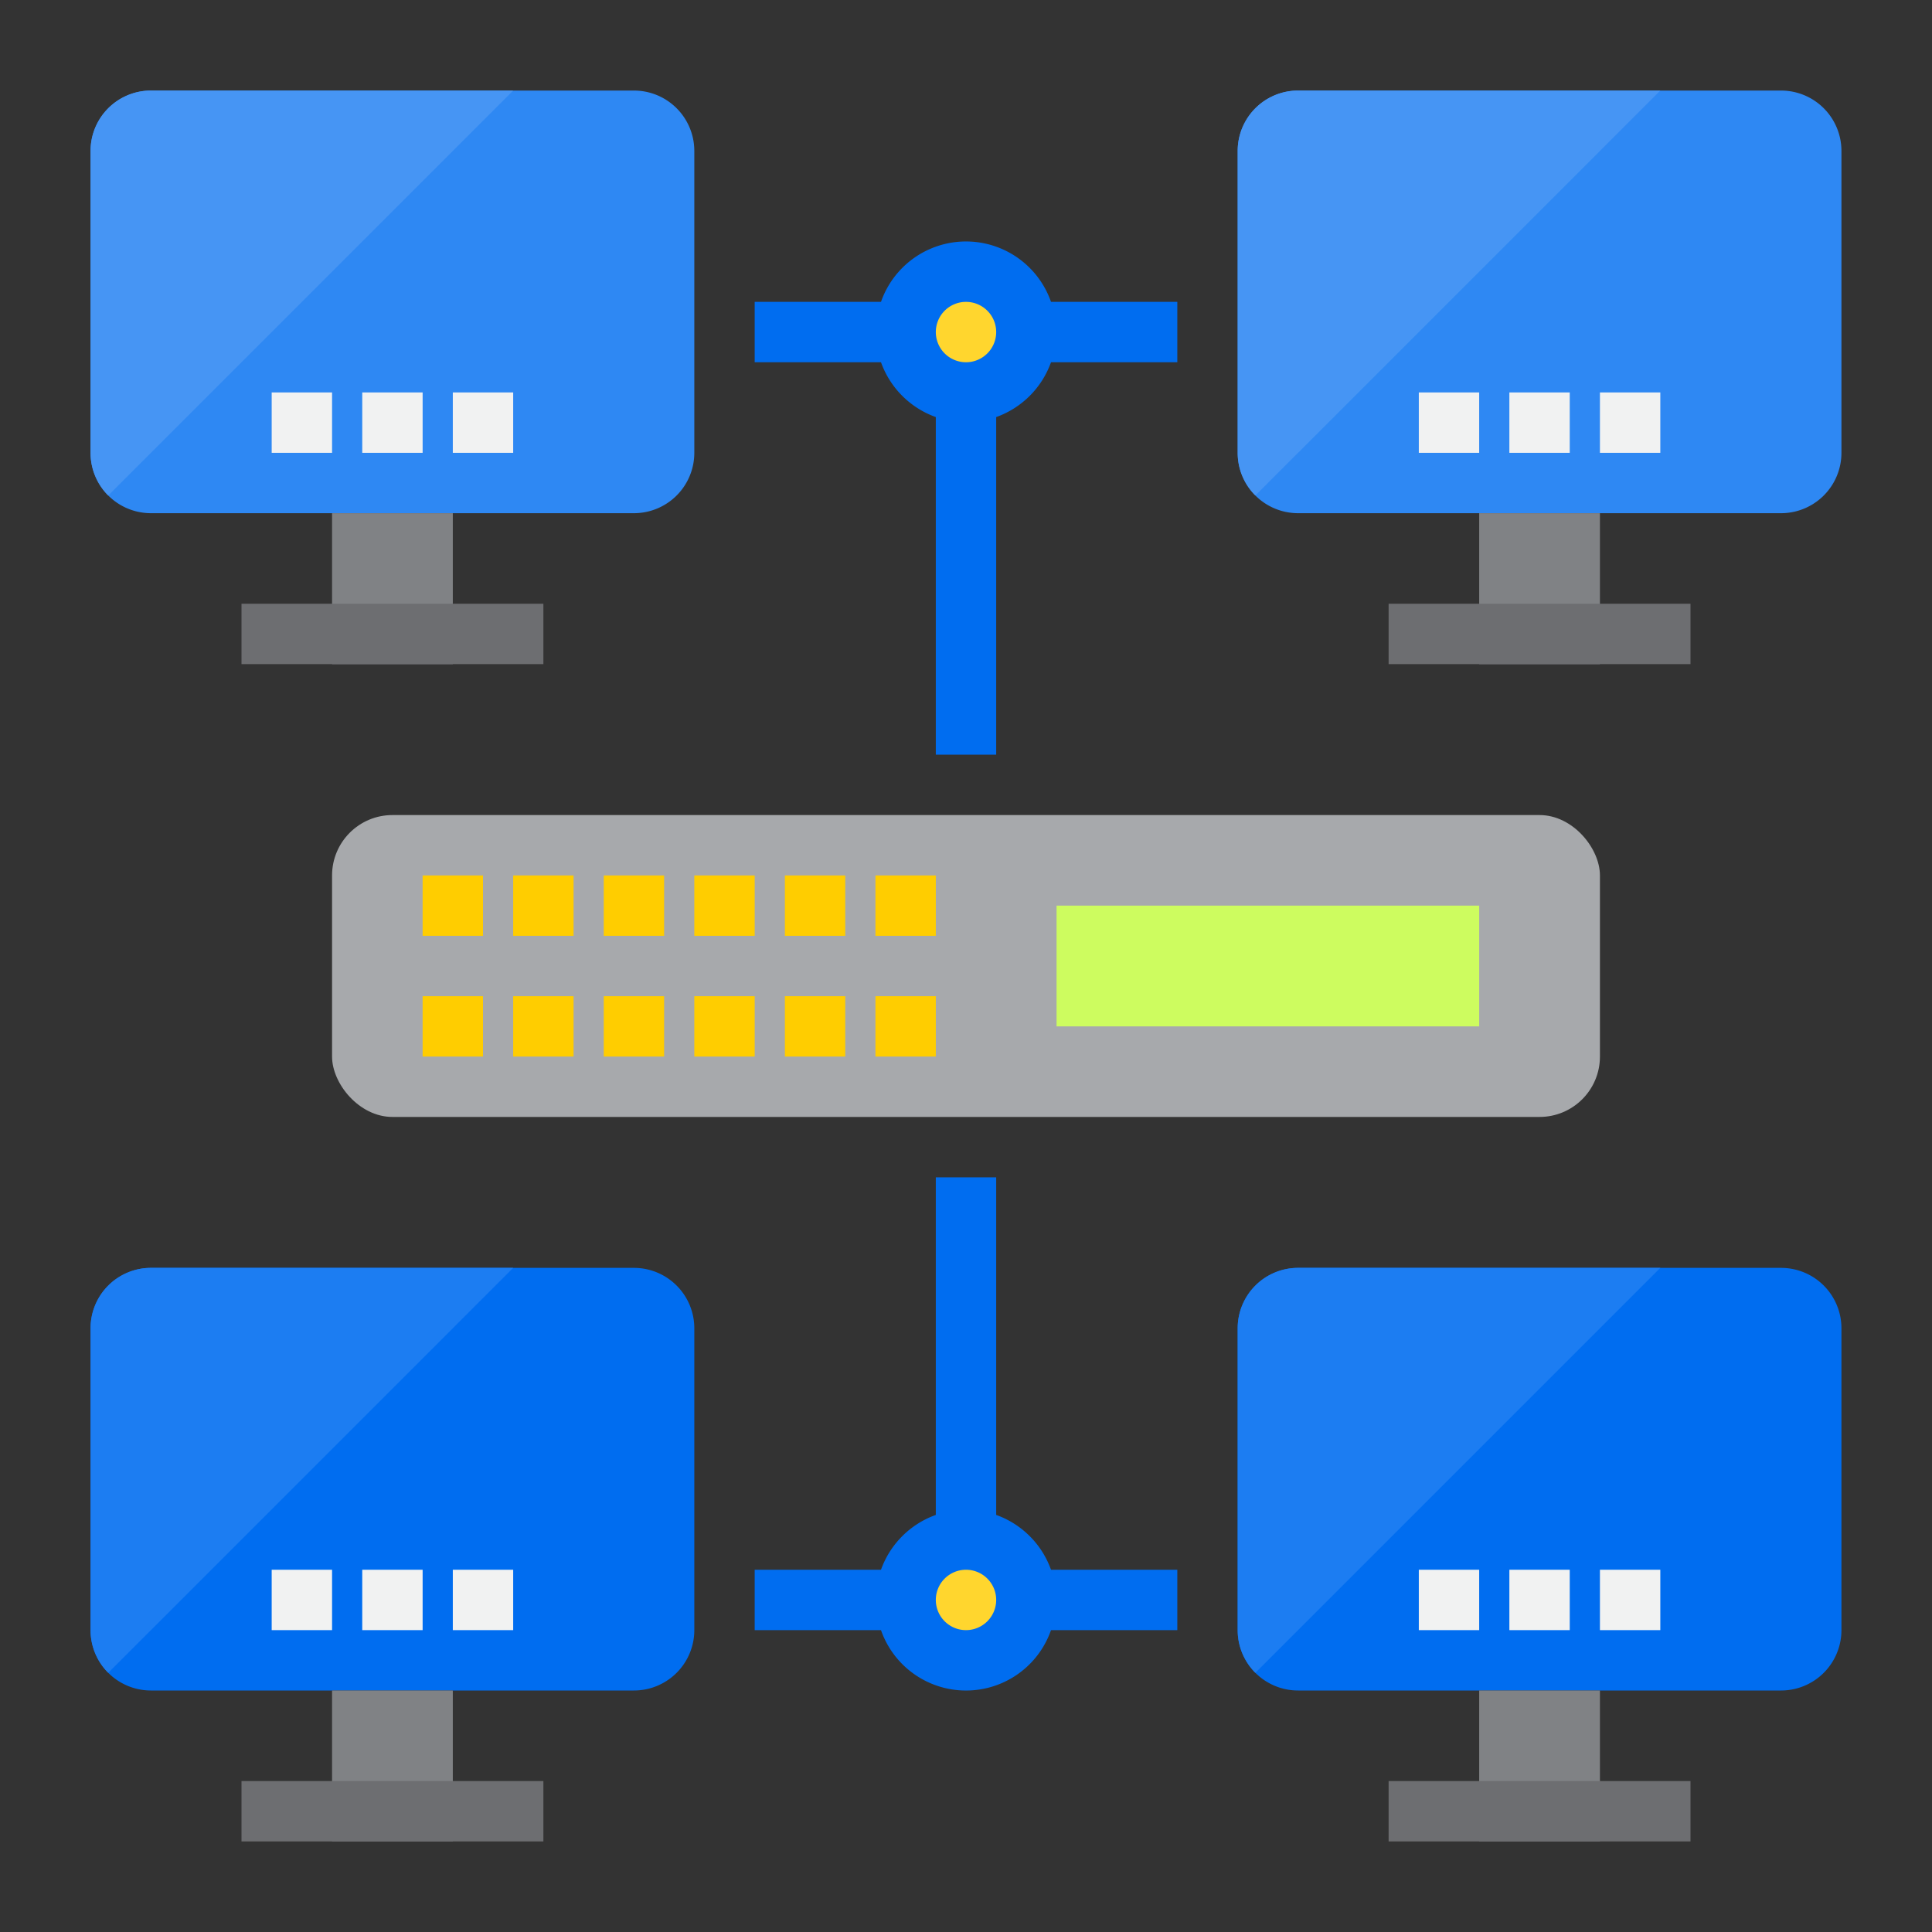 <?xml version="1.0" encoding="UTF-8"?>
<svg xmlns="http://www.w3.org/2000/svg" viewBox="0 0 64 64" width="512" height="512"><rect x="0" y="0" width="64" height="64" fill="#333333" stroke="none"/><g id="Network-4" data-name="Network"><path d="M21,3H5A2,2,0,0,0,3,5V15a2,2,0,0,0,2,2H21a2,2,0,0,0,2-2V5A2,2,0,0,0,21,3Z" style="fill:#2e88f3"/><rect x="11" y="17" width="4" height="5" style="fill:#808285"/><path d="M59,3H43a2,2,0,0,0-2,2V15a2,2,0,0,0,2,2H59a2,2,0,0,0,2-2V5A2,2,0,0,0,59,3Z" style="fill:#2e88f3"/><rect x="49" y="17" width="4" height="5" style="fill:#808285"/><path d="M21,42H5a2,2,0,0,0-2,2V54a2,2,0,0,0,2,2H21a2,2,0,0,0,2-2V44A2,2,0,0,0,21,42Z" style="fill:#006df0"/><rect x="11" y="56" width="4" height="5" style="fill:#808285"/><path d="M59,42H43a2,2,0,0,0-2,2V54a2,2,0,0,0,2,2H59a2,2,0,0,0,2-2V44A2,2,0,0,0,59,42Z" style="fill:#006df0"/><rect x="49" y="56" width="4" height="5" style="fill:#808285"/><circle cx="32" cy="53" r="2" style="fill:#ffd62e"/><circle cx="32" cy="11" r="2" style="fill:#ffd62e"/><rect x="11" y="27" width="42" height="10" rx="2" style="fill:#a7a9ac"/><rect x="35" y="30" width="14" height="4" style="fill:#cdfc5f"/><path d="M5,42a2,2,0,0,0-2,2V54a1.994,1.994,0,0,0,.586,1.414L17,42Z" style="fill:#1c7df2"/><path d="M43,42a2,2,0,0,0-2,2V54a1.994,1.994,0,0,0,.586,1.414L55,42Z" style="fill:#1c7df2"/><path d="M43,3a2,2,0,0,0-2,2V15a1.994,1.994,0,0,0,.586,1.414L55,3Z" style="fill:#4695f4"/><path d="M5,3A2,2,0,0,0,3,5V15a1.994,1.994,0,0,0,.586,1.414L17,3Z" style="fill:#4695f4"/><rect x="12" y="13" width="2" height="2" style="fill:#f1f2f2"/><rect x="15" y="13" width="2" height="2" style="fill:#f1f2f2"/><rect x="9" y="13" width="2" height="2" style="fill:#f1f2f2"/><rect x="50" y="13" width="2" height="2" style="fill:#f1f2f2"/><rect x="53" y="13" width="2" height="2" style="fill:#f1f2f2"/><rect x="47" y="13" width="2" height="2" style="fill:#f1f2f2"/><rect x="12" y="52" width="2" height="2" style="fill:#f1f2f2"/><rect x="15" y="52" width="2" height="2" style="fill:#f1f2f2"/><rect x="9" y="52" width="2" height="2" style="fill:#f1f2f2"/><rect x="50" y="52" width="2" height="2" style="fill:#f1f2f2"/><rect x="53" y="52" width="2" height="2" style="fill:#f1f2f2"/><rect x="47" y="52" width="2" height="2" style="fill:#f1f2f2"/><path d="M33,50.184V39H31V50.184A3,3,0,0,0,29.184,52H25v2h4.184a2.982,2.982,0,0,0,5.632,0H39V52H34.816A3,3,0,0,0,33,50.184ZM32,54a1,1,0,1,1,1-1A1,1,0,0,1,32,54Z" style="fill:#006df0"/><path d="M31,13.816V25h2V13.816A3,3,0,0,0,34.816,12H39V10H34.816a2.982,2.982,0,0,0-5.632,0H25v2h4.184A3,3,0,0,0,31,13.816ZM32,10a1,1,0,1,1-1,1A1,1,0,0,1,32,10Z" style="fill:#006df0"/><rect x="14" y="33" width="2" height="2" style="fill:#ffcd00"/><rect x="17" y="33" width="2" height="2" style="fill:#ffcd00"/><rect x="20" y="33" width="2" height="2" style="fill:#ffcd00"/><rect x="23" y="33" width="2" height="2" style="fill:#ffcd00"/><rect x="14" y="29" width="2" height="2" style="fill:#ffcd00"/><rect x="17" y="29" width="2" height="2" style="fill:#ffcd00"/><rect x="20" y="29" width="2" height="2" style="fill:#ffcd00"/><rect x="23" y="29" width="2" height="2" style="fill:#ffcd00"/><rect x="26" y="33" width="2" height="2" style="fill:#ffcd00"/><rect x="26" y="29" width="2" height="2" style="fill:#ffcd00"/><rect x="29" y="33" width="2" height="2" style="fill:#ffcd00"/><rect x="29" y="29" width="2" height="2" style="fill:#ffcd00"/><rect x="8" y="20" width="10" height="2" style="fill:#6d6e71"/><rect x="46" y="20" width="10" height="2" style="fill:#6d6e71"/><rect x="8" y="59" width="10" height="2" style="fill:#6d6e71"/><rect x="46" y="59" width="10" height="2" style="fill:#6d6e71"/></g></svg>